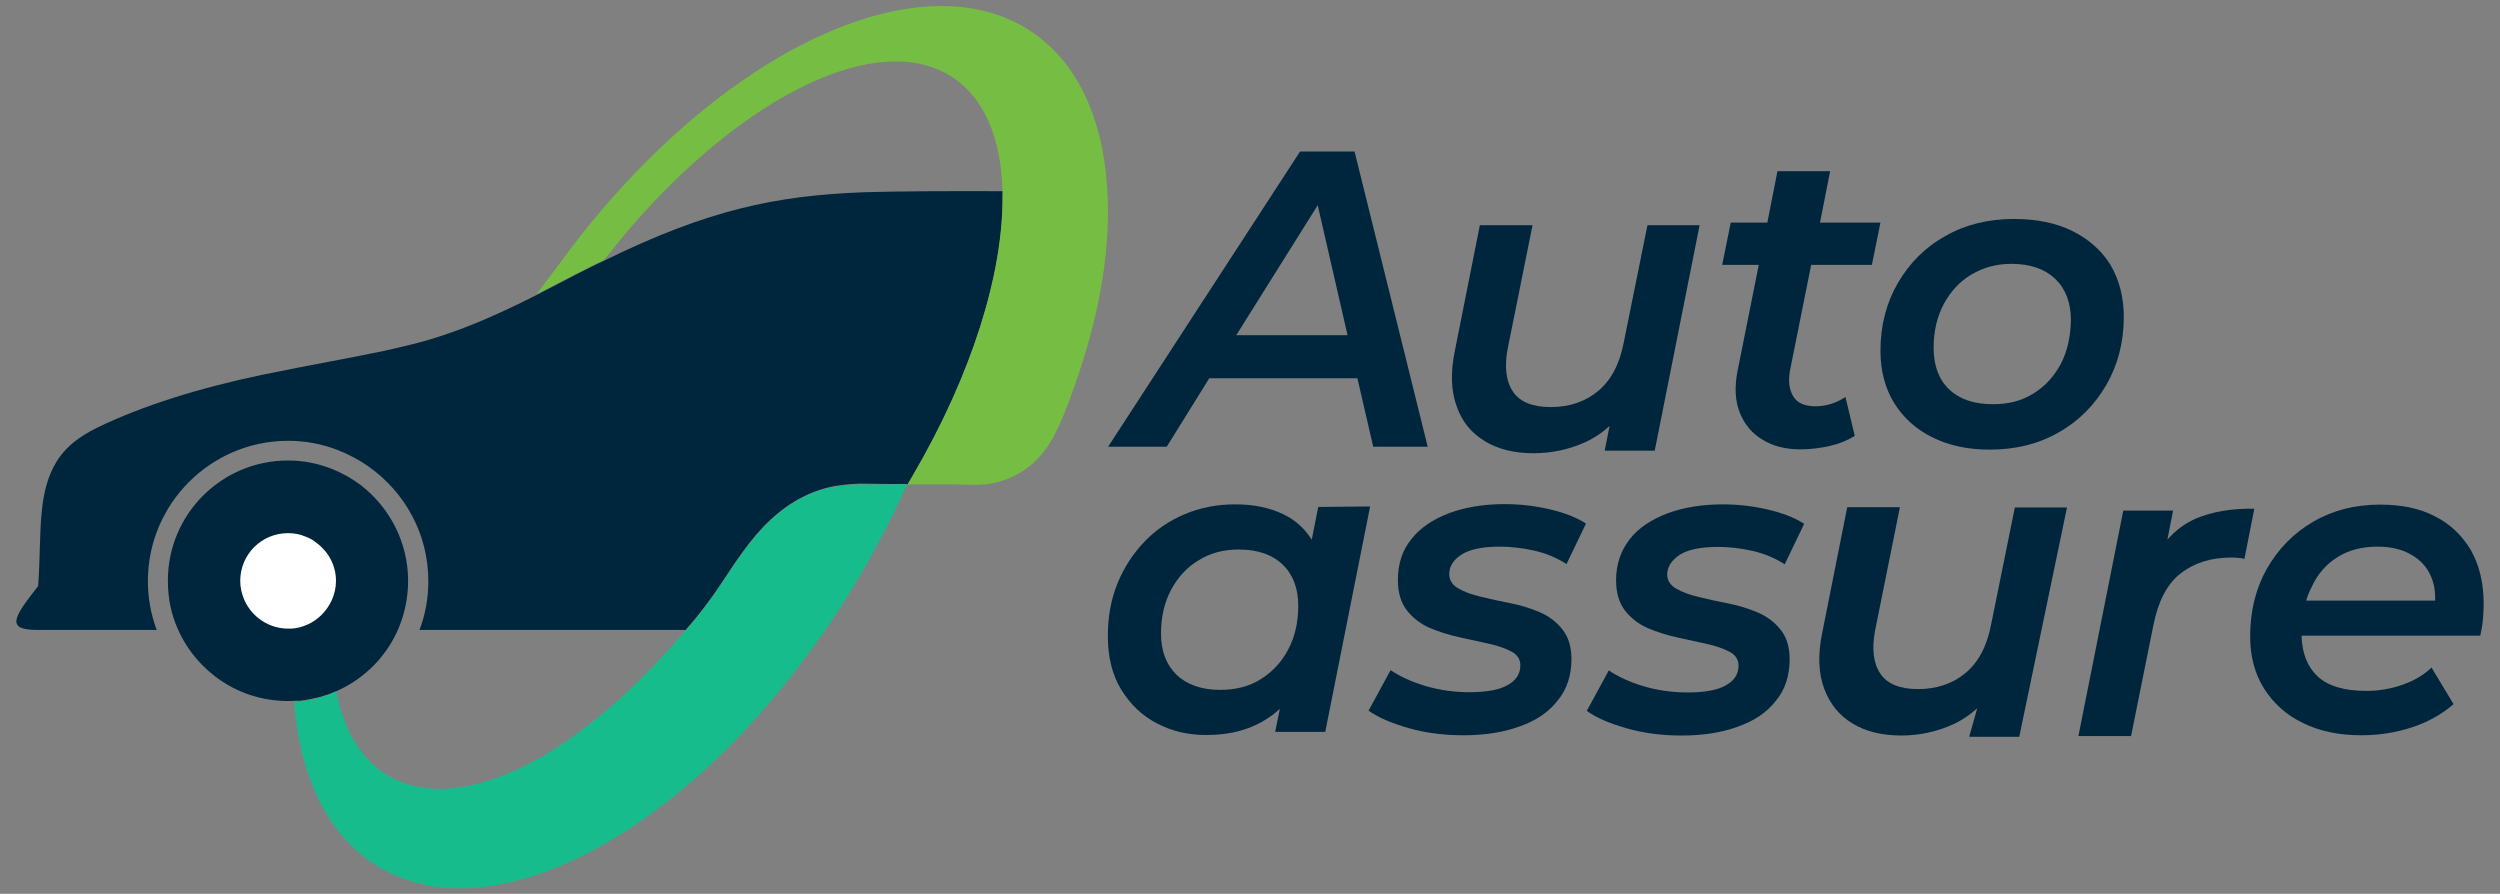<?xml version="1.0" encoding="utf-8"?>
<!-- Generator: Adobe Illustrator 23.0.0, SVG Export Plug-In . SVG Version: 6.00 Build 0)  -->
<svg version="1.1" id="Layer_1" xmlns="http://www.w3.org/2000/svg" xmlns:xlink="http://www.w3.org/1999/xlink" x="0px" y="0px"
	 width="963.6px" height="344.5px" viewBox="0 0 963.6 344.5" style="enable-background:new 0 0 963.6 344.5;" xml:space="preserve"
	>
<rect x="0" y="0" width="963.6" height="344.5" fill="#808080" stroke="none"/>
<style type="text/css">
	.st0{fill-rule:evenodd;clip-rule:evenodd;fill:#00263D;}
	.st1{fill-rule:evenodd;clip-rule:evenodd;fill:#76BE43;}
	.st2{fill-rule:evenodd;clip-rule:evenodd;fill:#FFFFFF;}
	.st3{fill:#04B084;}
	.st4{fill:#17BC8D;}
	.st5{fill:#00263D;}
</style>
<g>
	<g>
		<g>
			<path class="st0" d="M386.5,75.7c0.2,29.7-11.8,68.6-34.6,107.5c-0.7,1.1-1.3,2.3-2,3.4l-11.4-0.1l0,0l-6.9-0.1
				c-2.3,0.1-4.5,0.2-6.7,0.5c-1,0.1-2,0.3-3,0.4c-9.4,1.7-17.8,6.4-24.8,12.9c-8.2,7.6-14.1,17.2-20.3,26.5
				c-3.3,4.8-6.8,9.4-10.5,13.8c-0.6,0.6-1.1,1.1-1.6,1.8c-0.1,0.2-0.3,0.3-0.4,0.5H161.7c2.2-5.8,3.4-12.1,3.4-18.8
				c0-18.4-9.2-34.5-23.2-44.3c-3.6-2.5-7.4-4.5-11.4-6.1c-6-2.4-12.6-3.7-19.4-3.7c-29.8,0-54.1,24.2-54.1,54.1
				c0,6.6,1.2,12.9,3.4,18.8H14.5c-12.3,0-9.5-4.6,0.2-16.9c0.8-10.6,0.5-20.2,1.4-28.8c0.7-7.1,2.2-13.4,5.6-19l0,0
				c0.5-0.9,1.1-1.7,1.7-2.5c1.4-1.9,3.2-3.6,5.1-5.2c2.5-2,5.4-3.8,9-5.6c17.4-8.4,38.9-15.2,64.3-20.5c20.2-4.1,34.2-6.5,46.4-9.1
				c5.9-1.3,11.4-2.6,17-4.2c12-3.6,24.3-8.5,41.8-17.4c0.6-0.3,1.3-0.6,1.9-1c3.6-1.8,7.3-3.8,11.4-5.9c2.1-1.1,4-2.1,9.3-4.7
				c0.4-0.2,0.8-0.4,1.3-0.6l2.1-1c40-19.6,66-25,99.9-26.3c11.2-0.4,37.7-0.5,53.8-0.4C386.5,74.3,386.5,75,386.5,75.7z"/>
			<path class="st1" d="M410.4,158.9c-1.4,3.5-3,7-4.8,10.3c-2.4,4.1-5.4,7.9-9.3,10.9c-4,3.1-8.9,5.2-13.8,6.2
				c-5.1,1-10.4,0.4-15.6,0.4h-17.1c0.7-1.1,1.4-2.3,2-3.4c22.8-38.9,34.8-77.8,34.6-107.5c0-0.7,0-1.5,0-2.2
				c-0.5-19.8-6.7-35.3-18.9-43.6c-28.5-19.2-80.8,6.7-125.6,59l0,0l-9.1,11.2l-2.1,1c-0.4,0.2-0.8,0.4-1.3,0.6
				c-5.3,2.7-7.3,3.8-9.3,4.7c-4,2.2-7.8,4-11.4,5.9c-0.7,0.3-1.3,0.6-1.9,1l9.1-12.1l0,0c57.8-79.3,137.4-118.9,181.8-89
				c18.9,12.7,28.5,36.2,29.3,65.4C427.7,105.6,420.5,133.1,410.4,158.9z"/>
			<path class="st0" d="M157.3,223.9c0,6.7-1.4,13-3.9,18.8c-4.6,10.5-13,18.9-23.5,23.6l0,0c-0.3,0.1-0.6,0.3-1,0.4
				c-0.3,0.1-0.6,0.3-1,0.4c-0.1,0-0.2,0.1-0.2,0.1c-0.1,0-0.2,0.1-0.2,0.1c-0.2,0.1-0.3,0.1-0.5,0.2c-0.2,0.1-0.5,0.2-0.7,0.2
				c-0.2,0.1-0.4,0.2-0.7,0.2h-0.1c-0.2,0.1-0.3,0.1-0.5,0.2c-0.3,0.1-0.6,0.2-0.9,0.3c-0.2,0.1-0.4,0.1-0.6,0.2c0,0,0,0-0.1,0
				c-0.1,0-0.3,0.1-0.4,0.1c-0.1,0-0.2,0.1-0.3,0.1c-0.2,0-0.3,0.1-0.5,0.1c-0.2,0-0.3,0.1-0.5,0.1c-0.2,0-0.3,0.1-0.5,0.1
				c-0.3,0.1-0.5,0.1-0.8,0.2c-0.3,0.1-0.7,0.1-1,0.2c-0.2,0-0.5,0.1-0.7,0.1c-0.1,0-0.2,0-0.4,0.1c-0.2,0-0.3,0-0.5,0.1
				c-0.2,0-0.4,0.1-0.6,0.1c-0.1,0-0.2,0-0.3,0c-0.2,0-0.3,0-0.5,0.1c-0.2,0-0.5,0.1-0.7,0.1l0,0c0,0,0,0-0.1,0c-0.2,0-0.3,0-0.5,0
				c-0.2,0-0.4,0-0.5,0c-0.2,0-0.4,0-0.6,0h-0.1c-0.1,0-0.2,0-0.3,0c-0.9,0.1-1.8,0.1-2.7,0.1c-18.9,0-35.1-11.4-42.3-27.6
				c-2.6-5.7-3.9-12-3.9-18.8c0-25.6,20.7-46.3,46.3-46.3c5.9,0,11.5,1.1,16.8,3.2c4.1,1.6,8,3.8,11.4,6.4
				C150.2,195.7,157.3,209,157.3,223.9z"/>
			<path class="st2" d="M129.5,223.9c0,2.7-0.6,5.1-1.6,7.4c-1.9,4.1-5.1,7.5-9.3,9.4c-2,0.9-4.1,1.5-6.4,1.6c-0.4,0-0.7,0-1.1,0
				c-7.5,0-14-4.5-16.9-11c-1-2.3-1.6-4.8-1.6-7.4c0-10.2,8.2-18.4,18.4-18.4c2.4,0,4.6,0.4,6.7,1.3c1.7,0.6,3.2,1.5,4.5,2.6
				C126.6,212.7,129.5,218,129.5,223.9z"/>
		</g>
		<path class="st3" d="M121.4,269.1c0.2,0,0.3-0.1,0.5-0.1s0.3-0.1,0.5-0.1C122,268.9,121.7,269,121.4,269.1z M122.7,268.7
			c0.1,0,0.2-0.1,0.3-0.1c0.2,0,0.3-0.1,0.4-0.1C123.2,268.6,123,268.6,122.7,268.7z"/>
		<path class="st4" d="M349.7,186.6c-0.3,0.8-0.7,1.6-1.1,2.4c-2.7,5.7-5.3,11.4-8.3,16.9c-6,11.6-12.7,22.9-20.1,33.9
			c-7.9,11.6-16.5,22.9-25.8,33.6c-8,9.2-16.6,17.9-25.7,26c-8.4,7.4-17.2,14.2-26.5,20.3c-8.4,5.4-17.2,10.3-26.4,14.1
			c-8.2,3.5-16.7,6.1-25.5,7.5c-7.8,1.3-15.8,1.5-23.6,0.3c-7.3-1.2-14.3-3.7-20.7-7.4c-19.5-11.7-30.4-34.6-32.7-63.8
			c0.1,0,0.2,0,0.3,0h0.1l0,0h0.1c0.2,0,0.3,0,0.5,0c0.2,0,0.4,0,0.5,0c0.2,0,0.4,0,0.5,0c0,0,0,0,0.1,0l0,0c0.2,0,0.5-0.1,0.7-0.1
			c0.2,0,0.4,0,0.5-0.1c0.1,0,0.2,0,0.3,0c0.2,0,0.4-0.1,0.6-0.1c0.2,0,0.3,0,0.5-0.1c0.1,0,0.2,0,0.4-0.1c0.2,0,0.5-0.1,0.7-0.1
			c0.3-0.1,0.7-0.1,1-0.2c0.3-0.1,0.5-0.1,0.8-0.2c0.3-0.1,0.6-0.1,0.9-0.2c0.2,0,0.3-0.1,0.5-0.1c0.3-0.1,0.5-0.1,0.8-0.2
			c0,0,0,0,0.1,0c0.2-0.1,0.4-0.1,0.6-0.2c0.3-0.1,0.6-0.2,0.9-0.3c0.2-0.1,0.3-0.1,0.5-0.2h0.1c0.2-0.1,0.4-0.1,0.7-0.2
			c0.1,0,0.1,0,0.2-0.1c0.2-0.1,0.3-0.1,0.5-0.2c0.2-0.1,0.3-0.1,0.5-0.2c0.1,0,0.2-0.1,0.2-0.1c0.1,0,0.2-0.1,0.2-0.1
			c0.2-0.1,0.3-0.1,0.5-0.2c0.2-0.1,0.3-0.1,0.5-0.2c0.2-0.1,0.3-0.1,0.5-0.2c0.2-0.1,0.3-0.1,0.5-0.2l0,0
			c2.9,14.8,9.5,26.2,19.9,32.4c0.2,0.1,0.3,0.2,0.5,0.3c6.6,3.8,14.4,5.2,22,4.8c9.1-0.5,17.9-3.3,26.2-6.9
			c10.2-4.5,19.5-10.7,28.4-17.5c10.4-8,19.9-17.1,28.8-26.7c3.8-4,7.3-8.1,10.8-12.1c3.7-4.4,7.2-9,10.5-13.8
			c6.2-9.2,12.1-18.8,20.3-26.5c7-6.5,15.3-11.3,24.8-12.9c1-0.2,2-0.3,3-0.4c2.3-0.3,4.4-0.4,6.7-0.5l6.9,0.1l0,0L349.7,186.6z"/>
	</g>
	<g>
		<g>
			<path class="st5" d="M466.1,145.8h57.1l6.1,26.4h21L522.1,58.4h-21l-74,113.8h22.6L466.1,145.8z M507.9,79.1l11.5,50.1h-42.9
				L507.9,79.1z"/>
			<path class="st5" d="M572.4,170.1c5.1,3.1,11.4,4.6,18.7,4.6c7.1,0,13.8-1.5,20-4.3c3.5-1.6,6.5-3.7,9.3-6.2l-1.9,9.5h19.3
				l17.3-86.9H635l-9.1,45c-1.6,8.5-4.9,14.7-9.9,18.9c-4.9,4.1-11.1,6.2-18.3,6.2c-7,0-11.9-2-14.5-5.9c-2.7-3.9-3.4-9.5-2.1-16.5
				l9.6-47.7h-20.3l-9.6,48.2c-1.8,8.6-1.5,15.8,0.7,21.7C563.5,162.5,567.2,167,572.4,170.1z"/>
			<path class="st5" d="M705.7,155.7c-2,0.6-3.9,0.9-5.9,0.9c-4.2,0-7.1-1.3-8.6-3.8s-2-5.7-1.3-9.8l8.2-40.9h23.4l3.3-16.3h-23.3
				l3.9-19.8h-20.3l-3.9,19.8h-14.1l-3.3,16.3h14.1l-8.2,41c-1.2,6.2-0.9,11.5,0.9,16c1.8,4.5,4.7,8,8.8,10.4
				c4,2.5,8.9,3.7,14.5,3.7c3.6,0,7.2-0.4,10.9-1.2c3.7-0.8,7-2.1,10.1-4l-3.6-15C709.5,154.2,707.7,155.1,705.7,155.7z"/>
			<path class="st5" d="M798.7,89c-6.3-3.1-13.8-4.6-22.4-4.6c-10,0-18.9,2.2-26.5,6.6c-7.8,4.3-13.8,10.4-18.3,18.1
				c-4.4,7.6-6.7,16.4-6.7,26.1c0,7.7,1.8,14.4,5.2,20c3.5,5.7,8.4,10.2,14.7,13.3c6.3,3.2,13.7,4.8,22.2,4.8
				c10.1,0,18.9-2.2,26.7-6.7c7.8-4.4,13.8-10.6,18.3-18.3c4.4-7.7,6.7-16.4,6.7-26.1c0-7.8-1.8-14.5-5.2-20.2
				C810,96.5,805,92.1,798.7,89z M794.3,140.3c-2.6,4.8-6.1,8.7-10.6,11.4c-4.4,2.8-9.6,4.1-15.5,4.1c-7.3,0-12.9-1.9-16.9-5.7
				c-4-3.8-6-9.2-6-16c0-6.4,1.3-12,3.9-16.9c2.6-4.8,6.1-8.7,10.7-11.4s9.6-4.1,15.4-4.1c7.3,0,12.9,2,16.9,5.8c4,3.9,6,9.2,6,15.9
				C798.1,129.8,796.8,135.5,794.3,140.3z"/>
			<path class="st5" d="M508.1,195.4l-2.5,12.6c-2.7-4.2-6.2-7.5-10.8-9.7c-5.2-2.6-11.5-3.9-18.8-3.9c-7,0-13.5,1.3-19.4,3.8
				c-5.9,2.5-11.1,6-15.5,10.6s-7.9,10-10.4,16.1c-2.5,6.2-3.7,12.9-3.7,20.3c0,8,1.7,14.9,5.1,20.5c3.5,5.7,8,10.1,13.8,13.1
				c5.8,3.1,12.2,4.5,19.2,4.5c9.3,0,17.3-2.2,23.9-6.7c1.6-1,3-2.2,4.3-3.4l-1.8,8.9h19.3l17.3-86.9L508.1,195.4L508.1,195.4z
				 M485.9,261.8c-4.4,2.8-9.6,4.1-15.5,4.1c-7.3,0-12.9-2-16.9-5.8c-4-3.9-6-9.2-6-15.9c0-6.4,1.3-12,3.9-16.9
				c2.6-4.8,6.1-8.7,10.7-11.4c4.5-2.8,9.6-4.1,15.4-4.1c7.3,0,12.9,2,16.9,5.8c4,3.9,6,9.2,6,15.9c0,6.4-1.3,12-3.9,16.9
				C493.9,255.3,490.4,259,485.9,261.8z"/>
			<path class="st5" d="M593.6,236c-3.6-1.5-7.3-2.7-11.4-3.5s-7.9-1.6-11.4-2.5c-3.6-0.8-6.4-1.9-8.7-3.2c-2.3-1.3-3.5-3.2-3.5-5.5
				c0-3.1,1.6-5.5,4.8-7.6c3.2-2,8.1-3,14.7-3c4.2,0,8.6,0.5,13.1,1.5s8.7,2.7,12.6,5.2l7.5-15.6c-3.7-2.4-8.4-4.2-14-5.5
				c-5.6-1.3-11.4-2-17.3-2c-8.1,0-15.3,1.2-21.5,3.5c-6.2,2.4-11.1,5.6-14.5,10c-3.5,4.3-5.2,9.6-5.2,15.8c0,4.8,1.2,8.8,3.5,11.7
				s5.1,5.1,8.7,6.7c3.6,1.5,7.3,2.7,11.4,3.6c4,0.9,7.9,1.7,11.4,2.5c3.6,0.8,6.4,1.8,8.7,3c2.3,1.2,3.5,3,3.5,5.3
				c0,3.3-1.6,5.8-4.8,7.6c-3.2,1.9-8.2,2.8-14.9,2.8c-5.8,0-11.4-0.8-16.9-2.4c-5.3-1.6-9.9-3.7-13.4-6.1l-8.5,15.6
				c3.6,2.6,8.7,4.8,15.3,6.7s13.7,2.8,21.3,2.8c8.1,0,15.3-1.1,21.6-3.4c6.3-2.2,11.2-5.5,14.7-10c3.6-4.3,5.3-9.8,5.3-16
				c0-4.7-1.2-8.6-3.5-11.4C600,239.8,597.2,237.6,593.6,236z"/>
			<path class="st5" d="M647.5,213.8c3.2-2,8.1-3,14.7-3c4.2,0,8.6,0.5,13.1,1.5s8.7,2.7,12.6,5.2l7.5-15.6c-3.7-2.4-8.4-4.2-14-5.5
				c-5.6-1.3-11.4-2-17.3-2c-8.1,0-15.3,1.2-21.5,3.5c-6.2,2.4-11.1,5.6-14.5,10s-5.2,9.6-5.2,15.8c0,4.8,1.2,8.8,3.5,11.7
				s5.1,5.1,8.7,6.7c3.6,1.5,7.3,2.7,11.4,3.6c4,0.9,7.9,1.7,11.4,2.5c3.6,0.8,6.4,1.8,8.7,3c2.3,1.2,3.5,3,3.5,5.3
				c0,3.3-1.6,5.8-4.8,7.6c-3.2,1.9-8.2,2.8-14.9,2.8c-5.8,0-11.4-0.8-16.9-2.4c-5.3-1.6-9.9-3.7-13.4-6.1l-8.5,15.6
				c3.6,2.6,8.7,4.8,15.3,6.7c6.6,1.9,13.7,2.8,21.3,2.8c8.1,0,15.3-1.1,21.6-3.4c6.3-2.2,11.2-5.5,14.7-10c3.6-4.3,5.3-9.8,5.3-16
				c0-4.7-1.2-8.6-3.5-11.4c-2.3-2.9-5.1-5-8.7-6.6c-3.6-1.5-7.3-2.7-11.4-3.5s-7.9-1.6-11.4-2.5c-3.6-0.8-6.4-1.9-8.7-3.2
				c-2.3-1.3-3.5-3.2-3.5-5.5C642.7,218.4,644.3,215.9,647.5,213.8z"/>
			<path class="st5" d="M767.5,240.5c-1.6,8.5-4.9,14.7-9.9,18.9c-4.9,4.1-11.1,6.2-18.3,6.2c-7,0-11.9-2-14.5-5.9
				c-2.7-3.9-3.4-9.5-2.1-16.5l9.6-47.7h-20.3l-9.6,48.2c-1.8,8.6-1.5,15.8,0.7,21.7c2.2,5.9,5.8,10.4,11,13.5
				c5.1,3.1,11.4,4.6,18.7,4.6c7.1,0,13.8-1.5,20-4.3c3.5-1.6,6.5-3.7,9.3-6.2L759,284h19.3l18.4-88.4h-20.1L767.5,240.5z"/>
			<path class="st5" d="M846.3,199.9c-4,1.8-7.7,4.4-10.9,8.1l2.2-11.2h-19.2l-17.3,86.9h20.3L830,241c1.8-9.1,5.2-15.8,10.4-19.9
				c5.2-4.1,11.7-6.2,19.6-6.2c1,0,1.9,0,2.6,0.1c0.8,0.1,1.6,0.2,2.5,0.4l3.8-19.3C860,195.9,852.5,197.3,846.3,199.9z"/>
			<path class="st5" d="M952.4,212.1c-3.4-5.7-7.9-10.1-13.9-13.1c-5.9-3.1-13-4.5-21.1-4.5c-9.7,0-18.3,2.2-25.8,6.6
				c-7.5,4.3-13.4,10.4-17.8,18c-4.3,7.6-6.5,16.3-6.5,26.2c0,7.7,1.8,14.4,5.3,20c3.6,5.7,8.5,10.2,14.9,13.3
				c6.4,3.2,13.9,4.8,22.6,4.8c6.7,0,13.2-1,19.4-3s11.6-5,16.2-9l-8.5-14.1c-3,2.9-6.6,5-11.1,6.6s-9.1,2.4-14,2.4
				c-8.6,0-14.9-1.9-18.9-5.7c-3.9-3.7-5.9-8.9-6.1-15.6H956c0.4-1.9,0.8-3.8,1-6c0.2-2.2,0.3-4.2,0.3-6.3
				C957.3,224.6,955.6,217.8,952.4,212.1z M900.9,214.8c4.3-2.8,9.6-4.1,15.5-4.1c5,0,9.3,1,12.8,3c3.6,2,6.2,4.7,7.8,8.5
				c1.2,2.7,1.7,5.7,1.6,9.3h-49.7c0.5-1.7,1.1-3.3,1.9-4.8C893.1,221.5,896.4,217.6,900.9,214.8z"/>
		</g>
	</g>
</g>
</svg>
